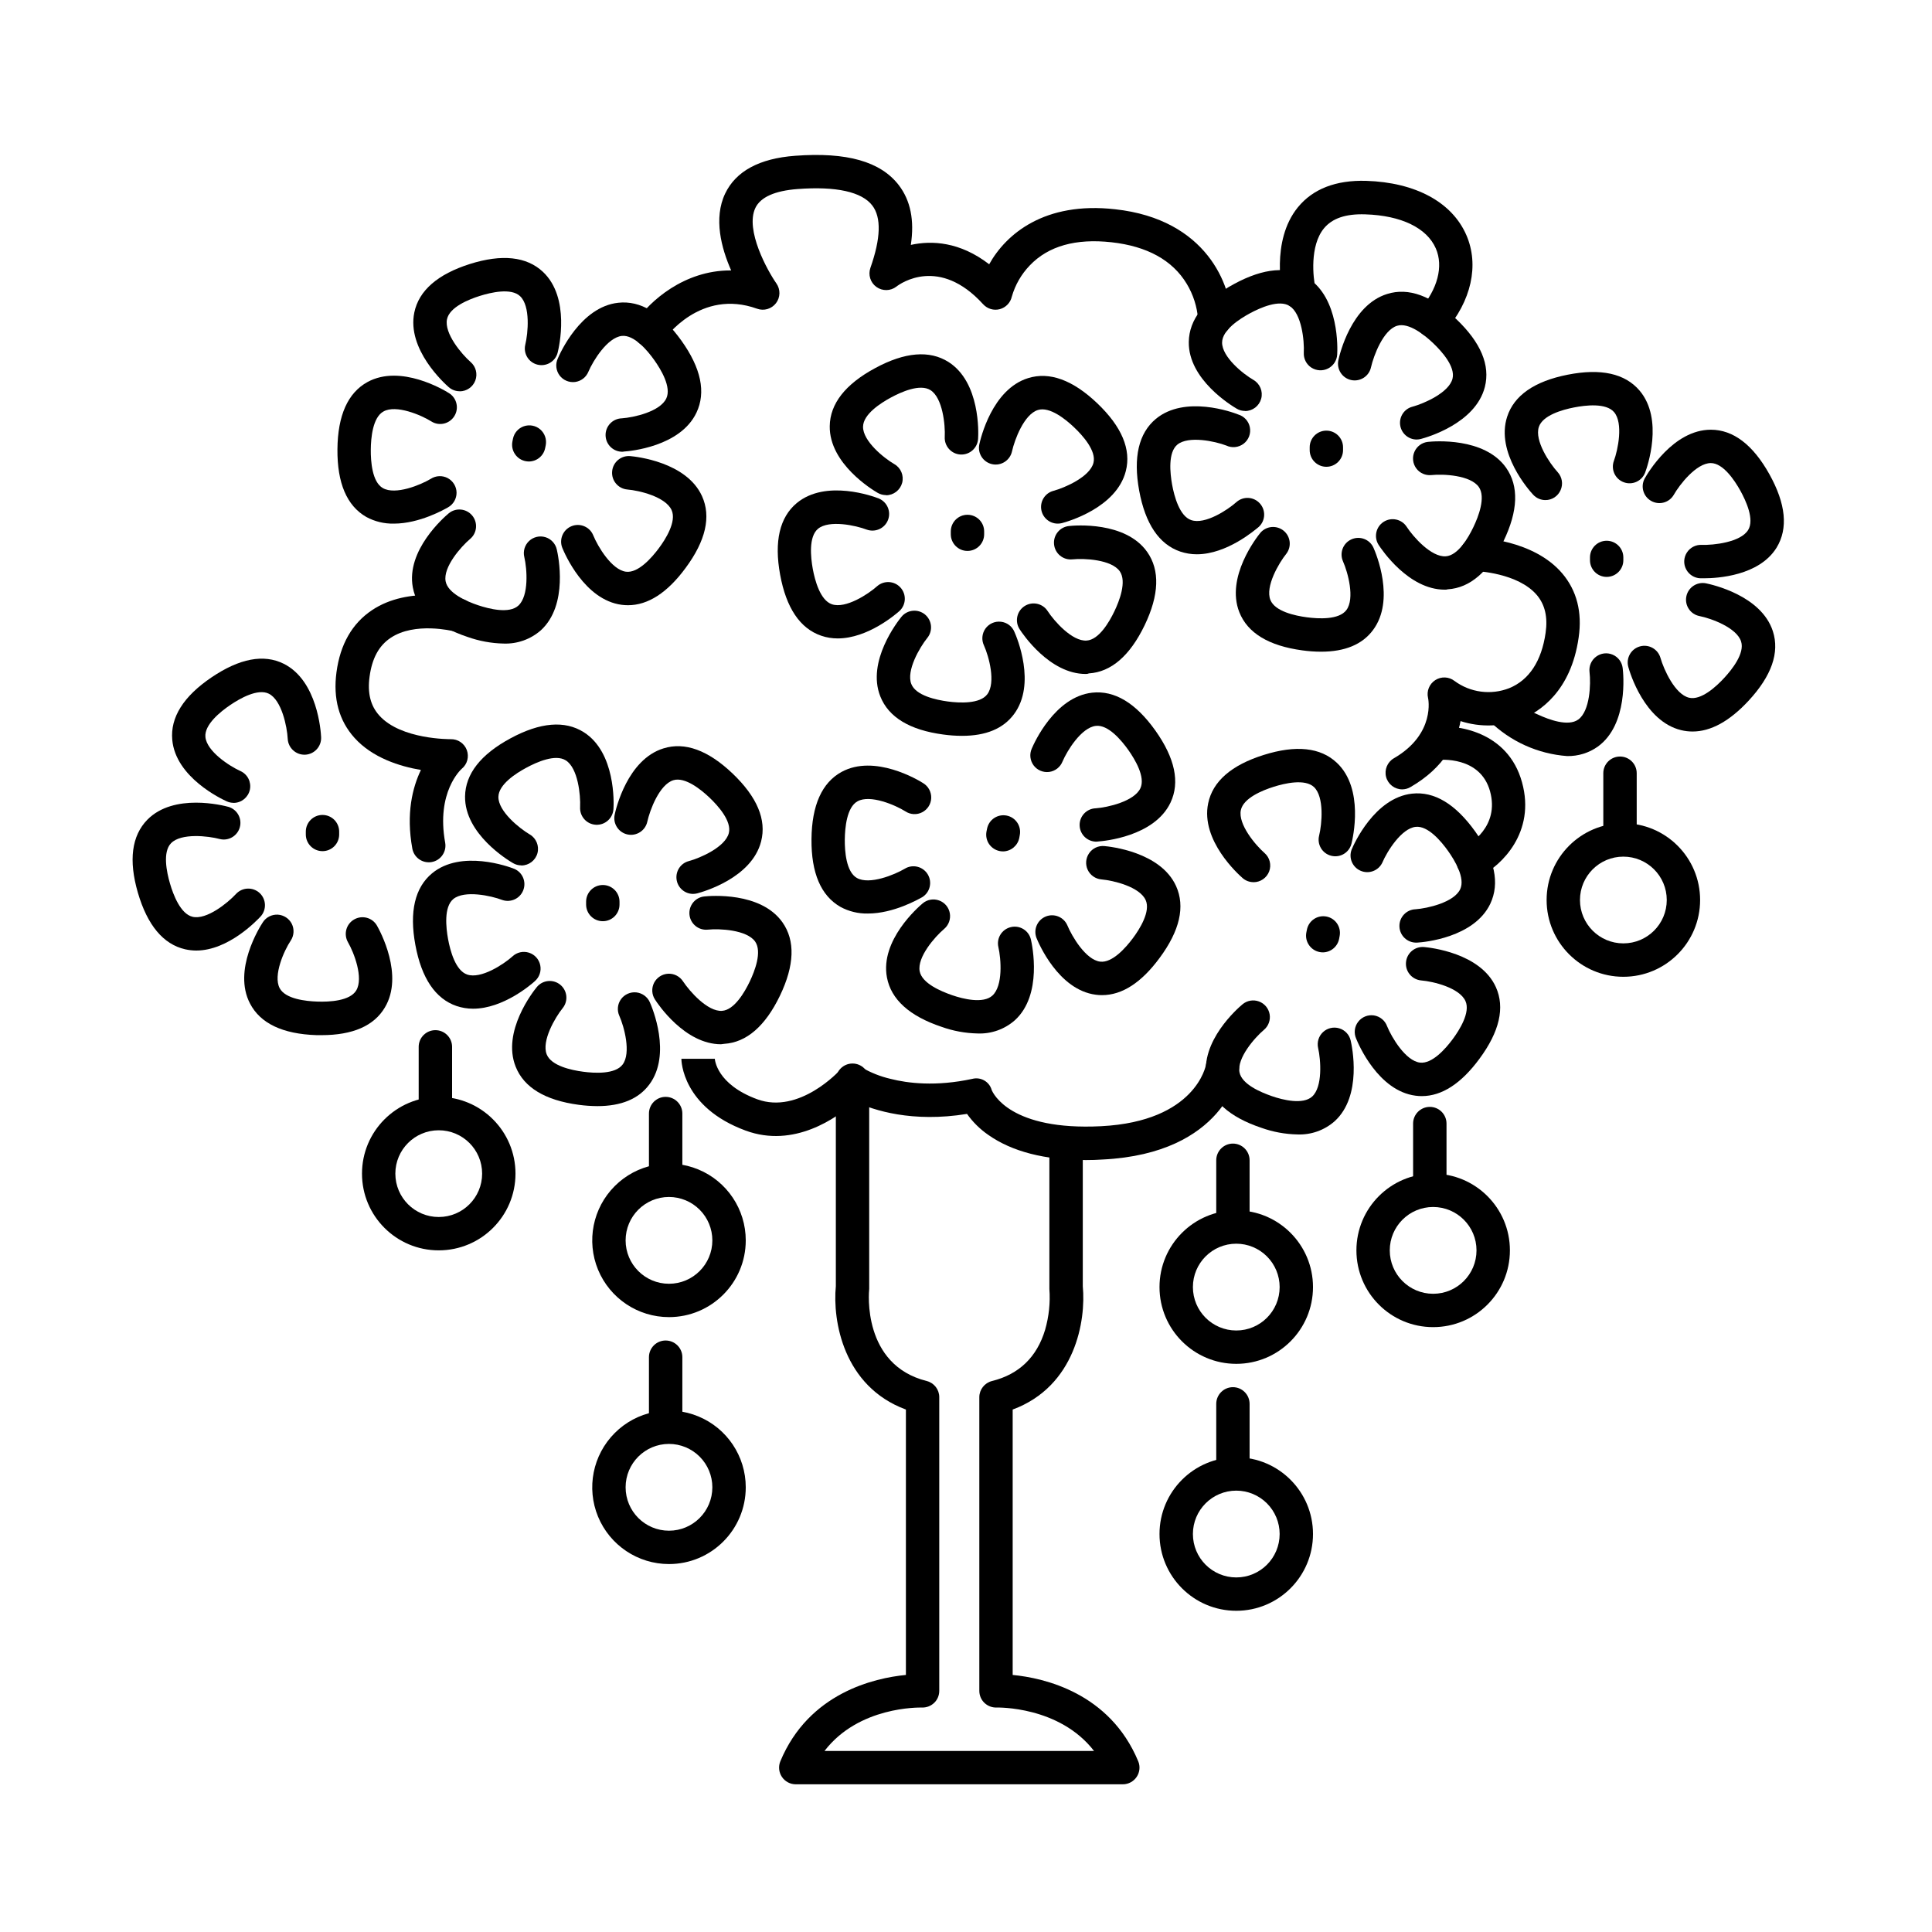 <?xml version="1.0" encoding="UTF-8"?>
<svg width="38px" height="38px" viewBox="0 0 38 38" version="1.1" xmlns="http://www.w3.org/2000/svg" xmlns:xlink="http://www.w3.org/1999/xlink">
    <title>Component/ Icon/ Florist</title>
    <g id="Component/-Icon/-Florist" stroke="none" stroke-width="1" fill="none" fill-rule="evenodd">
        <g id="noun_Flower_3605589" transform="translate(2, 3)" fill="#000000" fill-rule="nonzero">
            <g id="Group" transform="translate(0.591, 0)">
                <path d="M21.725,23.825 C20.891,23.825 20.215,23.149 20.215,22.315 C20.215,21.482 20.891,20.806 21.725,20.806 C22.558,20.806 23.234,21.482 23.234,22.315 C23.234,23.149 22.558,23.825 21.725,23.825 Z M21.725,21.462 C21.254,21.462 20.872,21.844 20.872,22.315 C20.872,22.787 21.254,23.169 21.725,23.169 C22.196,23.169 22.578,22.787 22.578,22.315 C22.578,22.089 22.488,21.872 22.328,21.712 C22.168,21.552 21.951,21.462 21.725,21.462 L21.725,21.462 Z" id="Shape"></path>
                <path d="M21.725,28.682 C20.891,28.682 20.215,28.006 20.215,27.172 C20.215,26.339 20.891,25.663 21.725,25.663 C22.558,25.663 23.234,26.339 23.234,27.172 C23.234,28.006 22.558,28.682 21.725,28.682 Z M21.725,26.319 C21.254,26.319 20.872,26.701 20.872,27.172 C20.872,27.644 21.254,28.026 21.725,28.026 C22.196,28.026 22.578,27.644 22.578,27.172 C22.578,26.946 22.488,26.729 22.328,26.569 C22.168,26.409 21.951,26.319 21.725,26.319 L21.725,26.319 Z" id="Shape"></path>
                <path d="M10.193,3.828 C10.072,3.828 9.961,3.761 9.904,3.654 C9.848,3.547 9.854,3.418 9.922,3.317 C10.191,2.923 10.864,2.319 11.771,2.319 L11.79,2.319 C11.596,1.88 11.441,1.294 11.671,0.809 C11.881,0.368 12.344,0.116 13.049,0.064 C14.065,-0.012 14.731,0.177 15.088,0.643 C15.318,0.944 15.397,1.332 15.324,1.817 C15.734,1.727 16.286,1.752 16.865,2.198 C17.196,1.603 17.954,0.959 19.343,1.116 C21.144,1.313 21.626,2.617 21.63,3.282 C21.63,3.463 21.483,3.61 21.302,3.61 L21.302,3.61 C21.121,3.61 20.974,3.463 20.974,3.282 C20.955,3.034 20.879,2.795 20.751,2.583 C20.471,2.118 19.972,1.843 19.271,1.765 C18.569,1.687 18.028,1.838 17.663,2.221 C17.497,2.394 17.376,2.604 17.31,2.835 C17.283,2.954 17.192,3.049 17.073,3.081 C16.955,3.112 16.829,3.075 16.746,2.984 C15.885,2.037 15.123,2.572 15.04,2.637 C14.925,2.726 14.765,2.729 14.646,2.643 C14.528,2.558 14.481,2.405 14.529,2.268 C14.733,1.689 14.746,1.277 14.566,1.042 C14.361,0.773 13.853,0.661 13.098,0.718 C12.647,0.752 12.367,0.878 12.266,1.09 C12.06,1.525 12.507,2.328 12.68,2.575 C12.762,2.693 12.759,2.849 12.672,2.963 C12.585,3.076 12.435,3.121 12.3,3.072 C11.185,2.671 10.494,3.645 10.466,3.687 C10.404,3.776 10.302,3.829 10.193,3.828 Z" id="Path"></path>
                <path d="M5.841,13.96 C5.683,13.96 5.548,13.847 5.519,13.691 C5.393,12.999 5.523,12.487 5.688,12.144 C5.274,12.074 4.735,11.907 4.38,11.511 C4.077,11.174 3.958,10.74 4.027,10.223 C4.1,9.674 4.335,9.262 4.726,9.001 C5.455,8.513 6.449,8.767 6.49,8.778 C6.606,8.805 6.699,8.893 6.732,9.008 C6.765,9.123 6.732,9.246 6.647,9.331 C6.563,9.415 6.439,9.446 6.324,9.413 C6.311,9.413 5.568,9.225 5.089,9.548 C4.86,9.702 4.726,9.951 4.678,10.31 C4.634,10.633 4.697,10.882 4.869,11.073 C5.297,11.55 6.265,11.538 6.275,11.539 C6.414,11.535 6.541,11.621 6.59,11.751 C6.639,11.882 6.601,12.03 6.493,12.119 C6.475,12.134 5.984,12.579 6.165,13.574 C6.197,13.751 6.08,13.922 5.902,13.955 C5.882,13.959 5.862,13.961 5.841,13.96 L5.841,13.96 Z" id="Path"></path>
                <path d="M25.581,3.635 C25.452,3.635 25.336,3.56 25.283,3.443 C25.23,3.325 25.25,3.188 25.335,3.091 C25.685,2.69 25.803,2.238 25.65,1.887 C25.474,1.482 24.968,1.238 24.263,1.216 C23.878,1.203 23.611,1.294 23.448,1.493 C23.168,1.836 23.234,2.461 23.284,2.675 C23.311,2.789 23.274,2.909 23.188,2.989 C23.102,3.069 22.98,3.097 22.868,3.063 C22.755,3.028 22.67,2.937 22.644,2.822 C22.633,2.779 22.394,1.744 22.936,1.078 C23.233,0.714 23.685,0.54 24.281,0.557 C25.251,0.588 25.968,0.976 26.25,1.623 C26.507,2.214 26.349,2.923 25.828,3.521 C25.766,3.593 25.676,3.635 25.581,3.635 L25.581,3.635 Z" id="Path"></path>
                <path d="M24.99,12.526 C24.841,12.526 24.711,12.427 24.672,12.283 C24.634,12.14 24.697,11.988 24.825,11.914 C25.653,11.435 25.499,10.732 25.497,10.728 C25.465,10.593 25.522,10.453 25.639,10.377 C25.756,10.302 25.907,10.308 26.017,10.393 C26.327,10.622 26.733,10.676 27.092,10.536 C27.485,10.377 27.73,10.001 27.809,9.448 C27.854,9.137 27.797,8.894 27.637,8.704 C27.264,8.265 26.45,8.234 26.442,8.233 C26.261,8.229 26.117,8.078 26.122,7.897 C26.126,7.716 26.276,7.572 26.458,7.577 C26.502,7.577 27.57,7.61 28.138,8.28 C28.422,8.616 28.532,9.04 28.459,9.54 C28.308,10.599 27.692,10.999 27.339,11.143 C26.955,11.296 26.529,11.31 26.136,11.183 C26.064,11.576 25.829,12.09 25.151,12.481 C25.103,12.51 25.047,12.525 24.99,12.526 L24.99,12.526 Z" id="Path"></path>
                <path d="M18.771,19.817 C17.96,19.817 17.314,19.651 16.846,19.321 C16.684,19.209 16.543,19.07 16.429,18.909 C15.352,19.085 14.592,18.838 14.23,18.669 C13.867,18.991 13.025,19.588 12.074,19.237 C10.827,18.777 10.811,17.864 10.811,17.825 L11.468,17.825 L11.468,17.818 C11.468,17.839 11.502,18.326 12.302,18.621 C13.131,18.926 13.922,18.057 13.929,18.048 C14.039,17.925 14.224,17.903 14.36,17.996 L14.36,17.996 C14.536,18.099 14.727,18.174 14.925,18.22 C15.262,18.306 15.816,18.375 16.533,18.22 C16.698,18.177 16.868,18.274 16.914,18.438 C16.942,18.508 17.285,19.242 19.068,19.151 C20.932,19.055 21.127,17.953 21.129,17.942 C21.147,17.826 21.226,17.729 21.335,17.686 C21.445,17.644 21.568,17.664 21.659,17.738 C21.751,17.811 21.796,17.928 21.777,18.044 C21.767,18.11 21.492,19.685 19.101,19.806 C18.99,19.814 18.88,19.817 18.771,19.817 Z" id="Path"></path>
                <path d="M26.385,14.265 C26.233,14.265 26.1,14.161 26.065,14.013 C26.03,13.865 26.1,13.713 26.236,13.644 C26.301,13.608 26.91,13.265 26.716,12.562 C26.523,11.87 25.742,11.939 25.653,11.95 C25.477,11.966 25.319,11.839 25.298,11.663 C25.276,11.487 25.398,11.326 25.573,11.299 C26.065,11.237 27.069,11.384 27.345,12.386 C27.62,13.376 26.933,14.027 26.531,14.229 C26.486,14.252 26.436,14.264 26.385,14.265 L26.385,14.265 Z" id="Path"></path>
                <path d="M19.493,32.095 L13.061,32.095 C12.951,32.095 12.849,32.04 12.788,31.949 C12.727,31.858 12.716,31.742 12.758,31.641 C13.319,30.295 14.609,30.004 15.227,29.944 L15.227,24.724 C13.994,24.269 13.783,22.973 13.849,22.298 L13.849,18.246 C13.849,18.065 13.996,17.918 14.177,17.918 C14.358,17.918 14.505,18.065 14.505,18.246 L14.505,22.315 C14.506,22.327 14.506,22.34 14.505,22.352 C14.498,22.411 14.364,23.845 15.637,24.163 C15.782,24.2 15.884,24.331 15.883,24.481 L15.883,30.257 C15.883,30.346 15.847,30.432 15.783,30.493 C15.718,30.555 15.632,30.588 15.543,30.585 C15.486,30.585 14.3,30.56 13.626,31.439 L18.927,31.439 C18.243,30.553 17.024,30.585 17.011,30.585 C16.922,30.588 16.836,30.555 16.771,30.493 C16.707,30.432 16.671,30.346 16.671,30.257 L16.671,24.481 C16.671,24.331 16.774,24.2 16.92,24.163 C17.453,24.032 17.804,23.691 17.965,23.156 C18.04,22.895 18.069,22.623 18.049,22.352 C18.049,22.34 18.049,22.327 18.049,22.315 L18.049,19.493 C18.049,19.312 18.196,19.165 18.377,19.165 C18.559,19.165 18.706,19.312 18.706,19.493 L18.706,22.298 C18.771,22.973 18.561,24.267 17.327,24.724 L17.327,29.944 C17.946,30.004 19.235,30.295 19.796,31.641 C19.839,31.742 19.827,31.858 19.766,31.949 C19.705,32.04 19.603,32.095 19.493,32.095 Z" id="Path"></path>
                <path d="M21.898,5.083 C21.841,5.083 21.784,5.068 21.735,5.039 C21.637,4.982 20.78,4.466 20.791,3.726 C20.797,3.285 21.097,2.901 21.683,2.585 C22.268,2.268 22.754,2.228 23.127,2.464 C23.753,2.862 23.717,3.861 23.71,3.973 C23.703,4.091 23.634,4.196 23.53,4.248 C23.425,4.301 23.3,4.294 23.201,4.23 C23.103,4.166 23.047,4.054 23.053,3.937 C23.065,3.702 23.012,3.168 22.773,3.018 C22.567,2.887 22.197,3.053 21.994,3.162 C21.791,3.272 21.45,3.49 21.446,3.735 C21.443,4.021 21.859,4.355 22.062,4.472 C22.191,4.547 22.254,4.698 22.215,4.842 C22.176,4.985 22.046,5.085 21.897,5.085 L21.898,5.083 Z" id="Path"></path>
                <path d="M20.948,7.902 C20.838,7.902 20.729,7.884 20.624,7.849 C20.207,7.707 19.935,7.303 19.815,6.649 C19.695,5.994 19.806,5.52 20.143,5.239 C20.715,4.766 21.653,5.108 21.759,5.151 C21.878,5.185 21.969,5.283 21.992,5.404 C22.016,5.526 21.969,5.651 21.87,5.727 C21.772,5.802 21.64,5.816 21.528,5.763 C21.309,5.679 20.785,5.566 20.566,5.745 C20.38,5.9 20.422,6.303 20.463,6.533 C20.505,6.762 20.609,7.152 20.839,7.23 C21.11,7.323 21.557,7.029 21.731,6.873 C21.866,6.756 22.07,6.769 22.189,6.902 C22.309,7.035 22.3,7.239 22.17,7.361 C22.096,7.422 21.543,7.902 20.948,7.902 Z" id="Path"></path>
                <path d="M23.394,9.818 C23.27,9.818 23.146,9.809 23.024,9.792 C22.364,9.703 21.947,9.451 21.785,9.041 C21.512,8.351 22.13,7.564 22.201,7.477 C22.318,7.344 22.518,7.327 22.656,7.438 C22.793,7.55 22.817,7.75 22.71,7.891 L22.71,7.891 C22.562,8.074 22.291,8.537 22.396,8.8 C22.485,9.026 22.883,9.111 23.111,9.141 C23.339,9.172 23.744,9.194 23.89,9 C24.061,8.774 23.92,8.256 23.824,8.041 C23.751,7.875 23.825,7.681 23.991,7.608 C24.157,7.534 24.351,7.609 24.424,7.774 C24.47,7.877 24.859,8.798 24.414,9.393 C24.204,9.676 23.861,9.818 23.394,9.818 Z" id="Path"></path>
                <path d="M25.274,5.645 C25.109,5.645 24.969,5.522 24.948,5.358 C24.927,5.194 25.031,5.04 25.191,4.999 C25.417,4.938 25.909,4.723 25.978,4.448 C26.038,4.213 25.767,3.911 25.6,3.752 C25.434,3.593 25.119,3.337 24.887,3.408 C24.616,3.492 24.428,3.992 24.375,4.223 C24.337,4.4 24.162,4.513 23.985,4.475 C23.808,4.437 23.695,4.262 23.733,4.085 C23.757,3.975 23.983,3.001 24.693,2.782 C25.113,2.65 25.571,2.818 26.053,3.277 C26.536,3.737 26.723,4.185 26.614,4.612 C26.429,5.334 25.467,5.604 25.358,5.633 C25.331,5.641 25.303,5.644 25.274,5.645 L25.274,5.645 Z" id="Path"></path>
                <path d="M25.825,8.598 C25.113,8.598 24.585,7.81 24.525,7.718 C24.427,7.565 24.471,7.362 24.623,7.264 C24.776,7.166 24.979,7.21 25.077,7.362 C25.205,7.559 25.56,7.961 25.845,7.942 C26.087,7.926 26.29,7.575 26.389,7.367 C26.489,7.159 26.635,6.78 26.496,6.579 C26.331,6.345 25.797,6.32 25.564,6.344 C25.448,6.356 25.333,6.306 25.264,6.211 C25.195,6.116 25.182,5.991 25.23,5.884 C25.278,5.777 25.379,5.703 25.495,5.691 C25.608,5.679 26.604,5.594 27.032,6.2 C27.286,6.561 27.269,7.048 26.981,7.644 C26.694,8.241 26.325,8.563 25.885,8.591 C25.865,8.598 25.845,8.598 25.825,8.598 Z" id="Path"></path>
                <path d="M27.805,6.836 C27.714,6.836 27.627,6.798 27.565,6.731 C27.488,6.649 26.823,5.902 27.053,5.196 C27.189,4.777 27.59,4.499 28.243,4.37 C28.896,4.241 29.371,4.346 29.657,4.682 C30.138,5.248 29.806,6.191 29.766,6.297 C29.701,6.464 29.514,6.548 29.346,6.485 C29.178,6.423 29.091,6.237 29.151,6.068 C29.233,5.847 29.34,5.322 29.156,5.106 C28.999,4.922 28.596,4.969 28.368,5.014 C28.14,5.058 27.751,5.168 27.676,5.398 C27.588,5.667 27.887,6.112 28.046,6.286 C28.134,6.382 28.157,6.521 28.104,6.64 C28.052,6.76 27.934,6.837 27.804,6.836 L27.805,6.836 Z" id="Path"></path>
                <path d="M28.233,11.871 C27.659,11.829 27.118,11.585 26.706,11.183 C26.584,11.049 26.595,10.841 26.729,10.72 C26.863,10.598 27.071,10.608 27.193,10.743 C27.328,10.877 27.488,10.984 27.664,11.057 C27.873,11.154 28.255,11.296 28.452,11.152 C28.683,10.984 28.701,10.451 28.673,10.219 C28.659,10.102 28.708,9.986 28.802,9.916 C28.896,9.845 29.021,9.83 29.129,9.877 C29.237,9.923 29.312,10.024 29.325,10.141 C29.339,10.253 29.438,11.248 28.837,11.684 C28.661,11.81 28.449,11.875 28.233,11.871 Z" id="Path"></path>
                <path d="M30.924,8.374 L30.85,8.374 C30.733,8.369 30.627,8.301 30.573,8.197 C30.518,8.093 30.524,7.968 30.587,7.869 C30.65,7.77 30.761,7.712 30.878,7.717 C31.112,7.725 31.645,7.666 31.793,7.424 C31.92,7.218 31.75,6.85 31.638,6.648 C31.526,6.447 31.301,6.109 31.059,6.108 L31.059,6.108 C30.775,6.108 30.445,6.53 30.329,6.734 C30.239,6.888 30.042,6.941 29.886,6.853 C29.731,6.766 29.673,6.571 29.757,6.413 C29.812,6.315 30.316,5.452 31.059,5.452 L31.059,5.452 C31.499,5.452 31.887,5.747 32.211,6.328 C32.535,6.91 32.583,7.394 32.352,7.772 C32.008,8.327 31.189,8.374 30.924,8.374 Z" id="Path"></path>
                <path d="M30.7,11.388 C30.624,11.388 30.548,11.379 30.474,11.361 C29.752,11.186 29.466,10.228 29.436,10.119 C29.387,9.944 29.489,9.763 29.664,9.714 C29.839,9.665 30.02,9.767 30.069,9.942 C30.134,10.169 30.354,10.657 30.63,10.723 C30.866,10.78 31.164,10.505 31.32,10.336 C31.477,10.167 31.729,9.848 31.654,9.617 C31.567,9.345 31.064,9.162 30.835,9.117 C30.657,9.082 30.542,8.909 30.577,8.732 C30.612,8.554 30.784,8.439 30.962,8.473 C31.073,8.496 32.05,8.708 32.279,9.415 C32.415,9.834 32.254,10.294 31.802,10.782 C31.428,11.185 31.059,11.388 30.7,11.388 Z" id="Path"></path>
                <path d="M23.497,6.181 C23.316,6.181 23.169,6.034 23.169,5.853 L23.169,5.798 C23.169,5.617 23.316,5.47 23.497,5.47 C23.678,5.47 23.825,5.617 23.825,5.798 L23.825,5.853 C23.825,6.034 23.678,6.181 23.497,6.181 Z" id="Path"></path>
                <path d="M29.01,8.347 C28.829,8.347 28.682,8.2 28.682,8.019 L28.682,7.964 C28.682,7.783 28.829,7.636 29.01,7.636 C29.191,7.636 29.338,7.783 29.338,7.964 L29.338,8.019 C29.338,8.2 29.191,8.347 29.01,8.347 Z" id="Path"></path>
                <path d="M14.837,6.738 C14.779,6.738 14.722,6.723 14.672,6.694 C14.575,6.638 13.718,6.122 13.729,5.381 C13.735,4.941 14.035,4.557 14.621,4.241 C15.206,3.924 15.692,3.884 16.065,4.12 C16.691,4.518 16.655,5.517 16.647,5.629 C16.637,5.811 16.482,5.949 16.301,5.94 C16.12,5.93 15.981,5.775 15.991,5.593 C16.003,5.358 15.95,4.825 15.711,4.674 C15.505,4.543 15.135,4.709 14.932,4.819 C14.73,4.928 14.388,5.147 14.384,5.392 C14.38,5.678 14.798,6.012 15,6.129 C15.129,6.203 15.191,6.355 15.153,6.498 C15.114,6.641 14.984,6.741 14.836,6.741 L14.837,6.738 Z" id="Path"></path>
                <path d="M13.886,9.557 C13.776,9.557 13.666,9.54 13.562,9.504 C13.145,9.362 12.873,8.958 12.753,8.303 C12.633,7.648 12.744,7.174 13.081,6.894 C13.653,6.421 14.59,6.763 14.697,6.806 C14.86,6.876 14.939,7.062 14.875,7.227 C14.811,7.392 14.628,7.476 14.46,7.418 L14.46,7.418 C14.241,7.334 13.717,7.221 13.499,7.4 C13.312,7.555 13.354,7.959 13.395,8.188 C13.437,8.417 13.542,8.807 13.771,8.885 C14.042,8.978 14.489,8.685 14.663,8.528 C14.798,8.412 15.002,8.424 15.121,8.557 C15.241,8.69 15.232,8.894 15.102,9.016 C15.033,9.077 14.481,9.557 13.886,9.557 Z" id="Path"></path>
                <path d="M16.332,11.473 C16.208,11.473 16.084,11.464 15.961,11.447 C15.302,11.359 14.885,11.107 14.723,10.696 C14.45,10.006 15.068,9.22 15.139,9.132 C15.254,8.992 15.46,8.971 15.601,9.085 C15.741,9.2 15.762,9.407 15.648,9.547 C15.5,9.73 15.229,10.192 15.334,10.455 C15.424,10.681 15.82,10.766 16.049,10.797 C16.277,10.828 16.683,10.849 16.828,10.655 C17,10.425 16.859,9.91 16.763,9.697 C16.711,9.589 16.722,9.462 16.791,9.364 C16.861,9.267 16.977,9.215 17.096,9.229 C17.215,9.242 17.317,9.319 17.362,9.43 C17.408,9.533 17.797,10.453 17.352,11.048 C17.142,11.331 16.802,11.473 16.332,11.473 Z" id="Path"></path>
                <path d="M18.212,7.299 C18.048,7.298 17.909,7.176 17.888,7.013 C17.867,6.85 17.97,6.696 18.129,6.654 C18.355,6.593 18.847,6.378 18.916,6.103 C18.976,5.868 18.705,5.566 18.538,5.408 C18.372,5.249 18.056,4.992 17.824,5.064 C17.551,5.148 17.365,5.648 17.314,5.877 C17.276,6.054 17.101,6.168 16.924,6.13 C16.747,6.092 16.633,5.918 16.671,5.74 C16.695,5.63 16.921,4.656 17.631,4.437 C18.051,4.306 18.509,4.473 18.991,4.932 C19.473,5.392 19.662,5.841 19.552,6.267 C19.367,6.989 18.405,7.26 18.296,7.289 C18.269,7.296 18.24,7.299 18.212,7.299 L18.212,7.299 Z" id="Path"></path>
                <path d="M18.763,10.256 C18.052,10.256 17.523,9.468 17.463,9.375 C17.365,9.223 17.409,9.019 17.561,8.921 C17.714,8.823 17.917,8.867 18.015,9.019 L18.015,9.019 C18.143,9.216 18.498,9.619 18.782,9.599 C19.025,9.583 19.227,9.233 19.327,9.025 C19.427,8.817 19.573,8.439 19.434,8.237 C19.271,8.005 18.735,7.978 18.501,8.002 C18.32,8.02 18.159,7.888 18.141,7.707 C18.122,7.525 18.255,7.364 18.436,7.346 C18.548,7.334 19.544,7.249 19.972,7.855 C20.226,8.215 20.209,8.702 19.922,9.299 C19.634,9.896 19.265,10.218 18.825,10.245 C18.803,10.255 18.782,10.256 18.763,10.256 Z" id="Path"></path>
                <path d="M16.438,7.836 C16.257,7.836 16.11,7.689 16.11,7.508 L16.11,7.453 C16.11,7.271 16.257,7.125 16.438,7.125 C16.619,7.125 16.766,7.271 16.766,7.453 L16.766,7.508 C16.766,7.689 16.619,7.836 16.438,7.836 L16.438,7.836 Z" id="Path"></path>
                <path d="M14.479,14.968 C14.29,14.972 14.104,14.927 13.939,14.837 C13.556,14.618 13.364,14.17 13.37,13.505 C13.376,12.839 13.576,12.394 13.961,12.183 C14.612,11.827 15.471,12.342 15.564,12.402 C15.667,12.463 15.728,12.575 15.725,12.694 C15.722,12.813 15.654,12.921 15.548,12.976 C15.443,13.031 15.315,13.024 15.216,12.958 L15.216,12.958 C15.019,12.834 14.523,12.622 14.275,12.761 C14.063,12.878 14.028,13.282 14.025,13.513 C14.023,13.744 14.052,14.147 14.262,14.268 C14.508,14.409 15.004,14.206 15.206,14.086 C15.361,13.992 15.563,14.042 15.657,14.198 C15.75,14.353 15.7,14.555 15.545,14.648 C15.474,14.686 14.988,14.968 14.479,14.968 Z" id="Path"></path>
                <path d="M16.637,17.327 C16.395,17.322 16.155,17.278 15.927,17.196 C15.297,16.985 14.935,16.658 14.854,16.225 C14.716,15.495 15.471,14.84 15.557,14.768 C15.647,14.692 15.77,14.671 15.88,14.711 C15.991,14.751 16.071,14.847 16.091,14.963 C16.111,15.078 16.068,15.196 15.979,15.271 C15.799,15.423 15.445,15.826 15.498,16.104 C15.544,16.342 15.917,16.498 16.136,16.574 C16.355,16.65 16.748,16.745 16.928,16.582 C17.14,16.389 17.099,15.86 17.046,15.629 C17.005,15.452 17.115,15.276 17.292,15.235 C17.468,15.193 17.645,15.303 17.686,15.48 C17.711,15.59 17.919,16.568 17.37,17.067 C17.168,17.245 16.906,17.338 16.637,17.327 Z" id="Path"></path>
                <path d="M18.983,13.554 C18.802,13.56 18.65,13.418 18.644,13.237 C18.638,13.055 18.78,12.904 18.962,12.898 C19.195,12.881 19.718,12.762 19.839,12.504 C19.942,12.285 19.733,11.937 19.6,11.749 C19.466,11.561 19.206,11.25 18.964,11.277 C18.679,11.308 18.399,11.763 18.307,11.979 C18.263,12.089 18.163,12.167 18.045,12.183 C17.927,12.198 17.81,12.149 17.739,12.054 C17.668,11.958 17.654,11.832 17.703,11.723 C17.747,11.619 18.153,10.706 18.891,10.624 C19.33,10.576 19.747,10.826 20.133,11.368 C20.519,11.911 20.62,12.387 20.432,12.785 C20.114,13.456 19.119,13.543 19.006,13.551 L18.983,13.554 Z" id="Path"></path>
                <path d="M19.085,16.573 C19.044,16.573 19.003,16.571 18.962,16.565 C18.226,16.471 17.836,15.55 17.794,15.445 C17.732,15.278 17.814,15.093 17.979,15.026 C18.144,14.96 18.331,15.037 18.402,15.199 C18.492,15.417 18.765,15.879 19.047,15.914 C19.286,15.944 19.553,15.638 19.69,15.455 C19.827,15.272 20.043,14.925 19.943,14.704 C19.825,14.441 19.306,14.317 19.073,14.297 C18.956,14.287 18.853,14.215 18.803,14.109 C18.753,14.002 18.764,13.877 18.831,13.781 C18.898,13.684 19.012,13.631 19.129,13.641 C19.241,13.651 20.236,13.754 20.541,14.428 C20.723,14.83 20.614,15.305 20.218,15.84 C19.859,16.328 19.479,16.573 19.085,16.573 Z" id="Path"></path>
                <path d="M17.14,13.746 C17.118,13.746 17.096,13.744 17.075,13.74 C16.989,13.724 16.913,13.674 16.863,13.602 C16.814,13.53 16.796,13.441 16.812,13.355 L16.823,13.301 C16.857,13.123 17.029,13.007 17.207,13.041 C17.385,13.075 17.501,13.247 17.467,13.425 L17.457,13.48 C17.427,13.632 17.295,13.743 17.14,13.746 L17.14,13.746 Z" id="Path"></path>
                <path d="M22.064,14.351 C21.985,14.351 21.909,14.323 21.85,14.271 C21.765,14.197 21.021,13.528 21.172,12.801 C21.261,12.369 21.628,12.049 22.264,11.849 C22.899,11.649 23.383,11.701 23.703,12.003 C24.244,12.512 24.018,13.486 23.99,13.596 C23.945,13.771 23.768,13.876 23.593,13.832 C23.418,13.789 23.311,13.612 23.354,13.437 L23.354,13.437 C23.41,13.208 23.459,12.675 23.253,12.48 C23.076,12.314 22.68,12.406 22.461,12.475 C22.241,12.544 21.865,12.696 21.815,12.934 C21.756,13.212 22.103,13.622 22.28,13.777 C22.383,13.866 22.42,14.011 22.372,14.139 C22.324,14.267 22.201,14.352 22.064,14.352 L22.064,14.351 Z" id="Path"></path>
                <path d="M22.927,19.313 C22.685,19.308 22.445,19.264 22.217,19.182 C21.586,18.971 21.225,18.644 21.143,18.211 C21.005,17.482 21.76,16.826 21.847,16.754 C21.937,16.678 22.06,16.657 22.17,16.697 C22.28,16.737 22.361,16.833 22.381,16.949 C22.401,17.064 22.358,17.182 22.268,17.257 C22.088,17.409 21.735,17.812 21.788,18.09 C21.834,18.328 22.207,18.484 22.426,18.56 C22.644,18.636 23.037,18.731 23.217,18.568 C23.427,18.378 23.388,17.846 23.335,17.614 C23.309,17.5 23.345,17.38 23.431,17.3 C23.517,17.22 23.639,17.192 23.751,17.226 C23.863,17.26 23.949,17.351 23.975,17.466 C24.001,17.576 24.209,18.554 23.66,19.053 C23.458,19.231 23.196,19.324 22.927,19.313 Z" id="Path"></path>
                <path d="M25.273,15.54 C25.092,15.546 24.94,15.404 24.934,15.223 C24.928,15.042 25.07,14.89 25.251,14.884 C25.485,14.867 26.008,14.749 26.129,14.49 C26.232,14.271 26.023,13.923 25.889,13.735 C25.755,13.547 25.495,13.237 25.254,13.263 C24.972,13.293 24.689,13.75 24.598,13.966 C24.523,14.125 24.335,14.197 24.173,14.128 C24.01,14.059 23.931,13.874 23.994,13.71 C24.037,13.605 24.444,12.692 25.182,12.61 C25.62,12.562 26.035,12.812 26.424,13.354 C26.813,13.897 26.91,14.374 26.722,14.774 C26.404,15.446 25.409,15.532 25.296,15.539 L25.273,15.54 Z" id="Path"></path>
                <path d="M25.375,18.559 C25.334,18.559 25.293,18.557 25.252,18.551 C24.516,18.457 24.126,17.536 24.084,17.431 C24.034,17.321 24.049,17.193 24.122,17.098 C24.195,17.002 24.315,16.954 24.433,16.972 C24.552,16.991 24.652,17.073 24.692,17.186 C24.781,17.404 25.055,17.865 25.337,17.9 C25.577,17.93 25.843,17.625 25.98,17.441 C26.117,17.257 26.333,16.911 26.233,16.69 C26.115,16.427 25.596,16.303 25.363,16.284 C25.182,16.268 25.047,16.109 25.063,15.928 C25.078,15.746 25.237,15.612 25.419,15.627 C25.531,15.637 26.526,15.741 26.831,16.415 C27.012,16.817 26.903,17.291 26.507,17.826 C26.149,18.312 25.768,18.559 25.375,18.559 Z" id="Path"></path>
                <path d="M23.431,15.732 C23.409,15.732 23.387,15.73 23.366,15.726 C23.28,15.71 23.204,15.66 23.155,15.588 C23.105,15.516 23.087,15.428 23.103,15.342 L23.114,15.287 C23.148,15.109 23.32,14.993 23.498,15.027 C23.676,15.061 23.792,15.233 23.758,15.411 L23.748,15.465 C23.718,15.618 23.586,15.729 23.431,15.732 L23.431,15.732 Z" id="Path"></path>
                <path d="M7.663,14.021 C7.606,14.021 7.55,14.006 7.5,13.977 C7.402,13.92 6.546,13.404 6.556,12.664 C6.563,12.223 6.863,11.839 7.448,11.523 C8.034,11.206 8.519,11.166 8.892,11.402 C9.519,11.8 9.483,12.799 9.475,12.911 C9.465,13.093 9.31,13.232 9.129,13.222 C8.947,13.212 8.809,13.057 8.819,12.875 C8.83,12.64 8.778,12.107 8.538,11.956 C8.333,11.825 7.963,11.991 7.76,12.101 C7.557,12.21 7.216,12.429 7.212,12.673 C7.207,12.956 7.625,13.293 7.828,13.412 C7.956,13.486 8.018,13.638 7.98,13.781 C7.941,13.924 7.811,14.023 7.663,14.023 L7.663,14.021 Z" id="Path"></path>
                <path d="M6.714,16.84 C6.603,16.84 6.494,16.822 6.389,16.787 C5.973,16.645 5.7,16.241 5.579,15.587 C5.457,14.932 5.57,14.457 5.907,14.177 C6.479,13.704 7.417,14.046 7.524,14.089 C7.687,14.158 7.765,14.344 7.701,14.509 C7.637,14.675 7.454,14.759 7.287,14.701 L7.287,14.701 C7.067,14.617 6.543,14.504 6.325,14.683 C6.138,14.838 6.18,15.241 6.222,15.471 C6.264,15.7 6.368,16.09 6.598,16.168 C6.869,16.261 7.315,15.967 7.489,15.811 C7.575,15.73 7.699,15.702 7.813,15.738 C7.926,15.774 8.011,15.868 8.035,15.985 C8.059,16.101 8.018,16.221 7.928,16.299 C7.861,16.36 7.308,16.84 6.714,16.84 Z" id="Path"></path>
                <path d="M9.159,18.756 C9.036,18.755 8.912,18.747 8.79,18.73 C8.129,18.641 7.713,18.389 7.551,17.979 C7.277,17.289 7.895,16.502 7.967,16.415 C8.081,16.275 8.288,16.254 8.428,16.368 C8.569,16.483 8.59,16.689 8.475,16.83 C8.328,17.012 8.057,17.475 8.162,17.738 C8.251,17.964 8.648,18.049 8.876,18.079 C9.105,18.11 9.51,18.132 9.655,17.938 C9.826,17.712 9.686,17.194 9.59,16.979 C9.542,16.872 9.555,16.747 9.624,16.652 C9.693,16.558 9.808,16.507 9.924,16.519 C10.041,16.532 10.142,16.605 10.19,16.712 C10.236,16.815 10.625,17.736 10.18,18.331 C9.97,18.614 9.627,18.756 9.159,18.756 Z" id="Path"></path>
                <path d="M11.04,14.582 C10.875,14.581 10.737,14.459 10.716,14.296 C10.695,14.133 10.797,13.979 10.956,13.937 C11.183,13.876 11.674,13.661 11.744,13.386 C11.804,13.151 11.533,12.849 11.366,12.69 C11.199,12.531 10.883,12.275 10.652,12.346 C10.379,12.431 10.192,12.931 10.141,13.16 C10.103,13.337 9.929,13.45 9.752,13.413 C9.574,13.375 9.461,13.2 9.499,13.023 C9.522,12.913 9.749,11.939 10.458,11.72 C10.879,11.588 11.337,11.756 11.819,12.215 C12.3,12.675 12.489,13.123 12.379,13.55 C12.195,14.272 11.233,14.542 11.124,14.571 C11.096,14.578 11.068,14.582 11.04,14.582 L11.04,14.582 Z" id="Path"></path>
                <path d="M11.59,17.539 C10.879,17.539 10.35,16.751 10.291,16.658 C10.227,16.56 10.221,16.435 10.274,16.33 C10.328,16.226 10.433,16.158 10.55,16.152 C10.668,16.146 10.779,16.204 10.843,16.302 C10.974,16.499 11.326,16.901 11.61,16.882 C11.852,16.866 12.055,16.515 12.155,16.307 C12.254,16.099 12.401,15.721 12.262,15.52 C12.099,15.288 11.563,15.261 11.329,15.285 C11.149,15.303 10.988,15.171 10.97,14.991 C10.952,14.811 11.083,14.65 11.263,14.632 C11.376,14.62 12.371,14.535 12.799,15.141 C13.053,15.501 13.036,15.988 12.749,16.585 C12.461,17.182 12.092,17.504 11.652,17.531 L11.59,17.539 Z" id="Path"></path>
                <path d="M9.266,15.119 C9.084,15.119 8.937,14.972 8.937,14.791 L8.937,14.735 C8.937,14.554 9.084,14.407 9.266,14.407 C9.447,14.407 9.594,14.554 9.594,14.735 L9.594,14.791 C9.594,14.972 9.447,15.119 9.266,15.119 Z" id="Path"></path>
                <path d="M3.752,13.741 C3.571,13.741 3.424,13.594 3.424,13.413 L3.424,13.357 C3.424,13.176 3.571,13.029 3.752,13.029 C3.934,13.029 4.08,13.176 4.08,13.357 L4.08,13.413 C4.08,13.594 3.934,13.741 3.752,13.741 L3.752,13.741 Z" id="Path"></path>
                <path d="M6.45,4.695 C6.371,4.696 6.295,4.667 6.235,4.615 C6.151,4.541 5.408,3.872 5.558,3.146 C5.648,2.714 6.017,2.394 6.649,2.193 C7.281,1.993 7.769,2.046 8.089,2.348 C8.63,2.858 8.404,3.832 8.376,3.941 C8.329,4.113 8.153,4.215 7.98,4.172 C7.807,4.129 7.7,3.956 7.74,3.782 L7.74,3.782 C7.796,3.553 7.845,3.019 7.638,2.825 C7.462,2.659 7.067,2.751 6.847,2.82 C6.627,2.889 6.251,3.041 6.201,3.279 C6.143,3.557 6.489,3.966 6.666,4.121 C6.77,4.211 6.806,4.356 6.758,4.484 C6.71,4.612 6.587,4.697 6.45,4.697 L6.45,4.695 Z" id="Path"></path>
                <path d="M5.155,7.299 C4.966,7.303 4.78,7.258 4.614,7.168 C4.231,6.949 4.04,6.501 4.046,5.835 C4.052,5.17 4.251,4.726 4.637,4.514 C5.289,4.157 6.147,4.673 6.241,4.733 C6.395,4.829 6.441,5.032 6.345,5.185 C6.249,5.339 6.046,5.386 5.893,5.289 L5.893,5.289 C5.696,5.165 5.2,4.953 4.952,5.093 C4.739,5.209 4.704,5.614 4.702,5.844 C4.7,6.074 4.728,6.48 4.939,6.6 C5.188,6.742 5.682,6.538 5.882,6.418 C5.983,6.353 6.111,6.348 6.216,6.404 C6.321,6.461 6.388,6.571 6.389,6.69 C6.39,6.81 6.325,6.921 6.221,6.979 C6.151,7.018 5.664,7.299 5.155,7.299 Z" id="Path"></path>
                <path d="M7.314,9.658 C7.071,9.653 6.832,9.608 6.603,9.527 C5.973,9.315 5.611,8.992 5.529,8.555 C5.391,7.826 6.147,7.17 6.233,7.098 C6.372,6.981 6.579,7 6.696,7.139 C6.812,7.278 6.794,7.485 6.655,7.601 C6.475,7.753 6.121,8.156 6.174,8.434 C6.219,8.672 6.594,8.831 6.812,8.904 C7.031,8.977 7.424,9.076 7.604,8.912 C7.816,8.719 7.775,8.186 7.722,7.959 C7.693,7.844 7.729,7.722 7.815,7.641 C7.901,7.56 8.024,7.531 8.138,7.566 C8.251,7.601 8.336,7.695 8.361,7.81 C8.387,7.92 8.595,8.898 8.046,9.398 C7.844,9.575 7.582,9.668 7.314,9.658 L7.314,9.658 Z" id="Path"></path>
                <path d="M9.659,5.885 C9.478,5.891 9.326,5.749 9.32,5.567 C9.314,5.386 9.456,5.234 9.638,5.228 C9.871,5.212 10.394,5.097 10.515,4.835 C10.618,4.615 10.41,4.268 10.276,4.08 C10.142,3.892 9.882,3.582 9.64,3.607 C9.355,3.639 9.075,4.094 8.983,4.309 C8.939,4.419 8.839,4.497 8.721,4.513 C8.603,4.528 8.486,4.479 8.415,4.384 C8.344,4.288 8.33,4.162 8.379,4.054 C8.423,3.95 8.829,3.036 9.567,2.955 C10.005,2.906 10.421,3.156 10.81,3.698 C11.199,4.241 11.297,4.717 11.108,5.115 C10.791,5.787 9.795,5.874 9.682,5.881 L9.659,5.885 Z" id="Path"></path>
                <path d="M9.761,8.904 C9.72,8.904 9.679,8.901 9.638,8.896 C8.902,8.801 8.512,7.881 8.469,7.776 C8.402,7.608 8.483,7.417 8.651,7.349 C8.819,7.281 9.011,7.363 9.078,7.531 L9.078,7.531 C9.167,7.749 9.441,8.209 9.722,8.245 C9.962,8.275 10.229,7.969 10.366,7.785 C10.503,7.602 10.719,7.256 10.619,7.034 C10.501,6.771 9.982,6.647 9.749,6.628 C9.567,6.612 9.433,6.453 9.449,6.271 C9.464,6.09 9.624,5.956 9.805,5.971 C9.917,5.981 10.912,6.085 11.217,6.759 C11.399,7.161 11.29,7.636 10.894,8.171 C10.535,8.659 10.154,8.904 9.761,8.904 Z" id="Path"></path>
                <path d="M2.001,12.791 C1.956,12.79 1.911,12.781 1.87,12.762 C1.767,12.716 0.862,12.29 0.797,11.55 C0.758,11.111 1.017,10.697 1.568,10.324 C2.119,9.951 2.596,9.859 2.991,10.056 C3.655,10.389 3.72,11.387 3.725,11.5 C3.733,11.682 3.593,11.835 3.412,11.844 C3.231,11.852 3.077,11.712 3.068,11.531 L3.068,11.531 C3.056,11.297 2.95,10.77 2.696,10.644 C2.479,10.537 2.127,10.738 1.936,10.868 C1.745,10.997 1.428,11.252 1.449,11.494 C1.475,11.779 1.924,12.069 2.137,12.165 C2.278,12.228 2.355,12.38 2.324,12.531 C2.292,12.682 2.16,12.79 2.006,12.792 L2.001,12.791 Z" id="Path"></path>
                <path d="M1.269,15.696 C1.195,15.696 1.121,15.687 1.049,15.671 C0.62,15.572 0.308,15.198 0.121,14.559 C-0.065,13.92 -3.46944695e-18,13.437 0.307,13.123 C0.828,12.594 1.797,12.841 1.906,12.871 C2.075,12.923 2.173,13.1 2.126,13.271 C2.079,13.442 1.905,13.545 1.733,13.503 C1.506,13.442 0.973,13.381 0.774,13.584 C0.604,13.757 0.687,14.154 0.752,14.376 C0.816,14.598 0.96,14.976 1.196,15.032 C1.472,15.098 1.888,14.759 2.049,14.585 C2.171,14.451 2.378,14.441 2.513,14.562 C2.647,14.684 2.657,14.892 2.535,15.026 C2.465,15.1 1.903,15.696 1.269,15.696 Z" id="Path"></path>
                <path d="M3.734,17.36 L3.635,17.36 C2.969,17.338 2.529,17.13 2.326,16.737 C1.983,16.08 2.518,15.232 2.58,15.138 C2.644,15.04 2.756,14.984 2.873,14.99 C2.99,14.997 3.095,15.066 3.148,15.17 C3.2,15.275 3.193,15.4 3.129,15.498 C2.997,15.695 2.778,16.183 2.909,16.435 C3.021,16.649 3.424,16.693 3.654,16.7 C3.885,16.708 4.291,16.689 4.416,16.48 C4.563,16.234 4.371,15.736 4.254,15.534 C4.163,15.376 4.217,15.175 4.374,15.085 C4.532,14.994 4.733,15.048 4.823,15.205 C4.879,15.303 5.36,16.18 4.978,16.817 C4.764,17.178 4.345,17.36 3.734,17.36 Z" id="Path"></path>
                <path d="M7.816,6.077 C7.794,6.077 7.772,6.075 7.75,6.071 C7.664,6.055 7.588,6.006 7.539,5.933 C7.489,5.861 7.471,5.772 7.487,5.687 L7.498,5.632 C7.52,5.517 7.602,5.422 7.713,5.384 C7.824,5.346 7.947,5.37 8.035,5.446 C8.124,5.523 8.165,5.642 8.143,5.757 L8.132,5.811 C8.103,5.963 7.971,6.074 7.816,6.077 L7.816,6.077 Z" id="Path"></path>
                <path d="M21.659,21.265 C21.478,21.265 21.331,21.118 21.331,20.937 L21.331,19.821 C21.331,19.64 21.478,19.493 21.659,19.493 C21.84,19.493 21.987,19.64 21.987,19.821 L21.987,20.937 C21.987,21.118 21.84,21.265 21.659,21.265 Z" id="Path"></path>
                <path d="M25.597,23.103 C24.763,23.103 24.088,22.427 24.088,21.593 C24.088,20.76 24.763,20.084 25.597,20.084 C26.431,20.084 27.107,20.76 27.107,21.593 C27.107,22.427 26.431,23.103 25.597,23.103 L25.597,23.103 Z M25.597,20.74 C25.126,20.74 24.744,21.122 24.744,21.593 C24.744,22.065 25.126,22.447 25.597,22.447 C26.068,22.447 26.45,22.065 26.45,21.593 C26.45,21.122 26.068,20.74 25.597,20.74 L25.597,20.74 Z" id="Shape"></path>
                <path d="M25.532,20.543 C25.35,20.543 25.203,20.396 25.203,20.215 L25.203,19.099 C25.203,18.918 25.35,18.771 25.532,18.771 C25.713,18.771 25.86,18.918 25.86,19.099 L25.86,20.215 C25.86,20.302 25.825,20.386 25.764,20.447 C25.702,20.509 25.619,20.543 25.532,20.543 L25.532,20.543 Z" id="Path"></path>
                <path d="M29.338,16.212 C28.505,16.212 27.829,15.536 27.829,14.702 C27.829,13.868 28.505,13.192 29.338,13.192 C30.172,13.192 30.848,13.868 30.848,14.702 C30.848,15.536 30.172,16.212 29.338,16.212 Z M29.338,13.849 C28.867,13.849 28.485,14.231 28.485,14.702 C28.485,15.173 28.867,15.555 29.338,15.555 C29.81,15.555 30.192,15.173 30.192,14.702 C30.192,14.231 29.81,13.849 29.338,13.849 L29.338,13.849 Z" id="Shape"></path>
                <path d="M29.273,13.652 C29.091,13.652 28.944,13.505 28.944,13.324 L28.944,12.208 C28.944,12.027 29.091,11.88 29.273,11.88 C29.454,11.88 29.601,12.027 29.601,12.208 L29.601,13.324 C29.601,13.505 29.454,13.652 29.273,13.652 L29.273,13.652 Z" id="Path"></path>
                <path d="M6.038,21.593 C5.205,21.593 4.529,20.918 4.529,20.084 C4.529,19.25 5.205,18.574 6.038,18.574 C6.872,18.574 7.548,19.25 7.548,20.084 C7.548,20.918 6.872,21.593 6.038,21.593 Z M6.038,19.231 C5.567,19.231 5.185,19.613 5.185,20.084 C5.185,20.555 5.567,20.937 6.038,20.937 C6.51,20.937 6.892,20.555 6.892,20.084 C6.892,19.613 6.51,19.231 6.038,19.231 L6.038,19.231 Z" id="Shape"></path>
                <path d="M5.973,19.034 C5.791,19.034 5.644,18.887 5.644,18.706 L5.644,17.59 C5.644,17.409 5.791,17.262 5.973,17.262 C6.154,17.262 6.301,17.409 6.301,17.59 L6.301,18.706 C6.301,18.887 6.154,19.034 5.973,19.034 Z" id="Path"></path>
                <path d="M21.659,26.057 C21.478,26.057 21.331,25.91 21.331,25.728 L21.331,24.613 C21.331,24.431 21.478,24.284 21.659,24.284 C21.84,24.284 21.987,24.431 21.987,24.613 L21.987,25.728 C21.987,25.91 21.84,26.057 21.659,26.057 L21.659,26.057 Z" id="Path"></path>
                <path d="M10.567,22.906 C9.956,22.906 9.406,22.538 9.172,21.974 C8.939,21.41 9.068,20.761 9.5,20.329 C9.931,19.897 10.581,19.768 11.145,20.002 C11.709,20.236 12.077,20.786 12.077,21.397 C12.077,22.23 11.401,22.906 10.567,22.906 Z M10.567,20.543 C10.096,20.543 9.714,20.925 9.714,21.397 C9.714,21.868 10.096,22.25 10.567,22.25 C11.038,22.25 11.42,21.868 11.42,21.397 C11.42,21.17 11.33,20.953 11.17,20.793 C11.01,20.633 10.793,20.543 10.567,20.543 L10.567,20.543 Z" id="Shape"></path>
                <path d="M10.567,27.763 C9.956,27.763 9.406,27.395 9.172,26.831 C8.939,26.267 9.068,25.618 9.5,25.186 C9.931,24.754 10.581,24.625 11.145,24.859 C11.709,25.092 12.077,25.643 12.077,26.253 C12.077,27.087 11.401,27.763 10.567,27.763 Z M10.567,25.4 C10.096,25.4 9.714,25.782 9.714,26.253 C9.714,26.725 10.096,27.107 10.567,27.107 C11.038,27.107 11.42,26.725 11.42,26.253 C11.42,26.027 11.33,25.81 11.17,25.65 C11.01,25.49 10.793,25.4 10.567,25.4 L10.567,25.4 Z" id="Shape"></path>
                <path d="M10.501,20.346 C10.32,20.346 10.173,20.2 10.173,20.018 L10.173,18.903 C10.173,18.721 10.32,18.574 10.501,18.574 C10.683,18.574 10.83,18.721 10.83,18.903 L10.83,20.018 C10.83,20.2 10.683,20.346 10.501,20.346 L10.501,20.346 Z" id="Path"></path>
                <path d="M10.501,25.138 C10.32,25.138 10.173,24.991 10.173,24.81 L10.173,23.694 C10.173,23.513 10.32,23.366 10.501,23.366 C10.683,23.366 10.83,23.513 10.83,23.694 L10.83,24.81 C10.83,24.991 10.683,25.138 10.501,25.138 L10.501,25.138 Z" id="Path"></path>
            </g>
        </g>
    </g>
</svg>